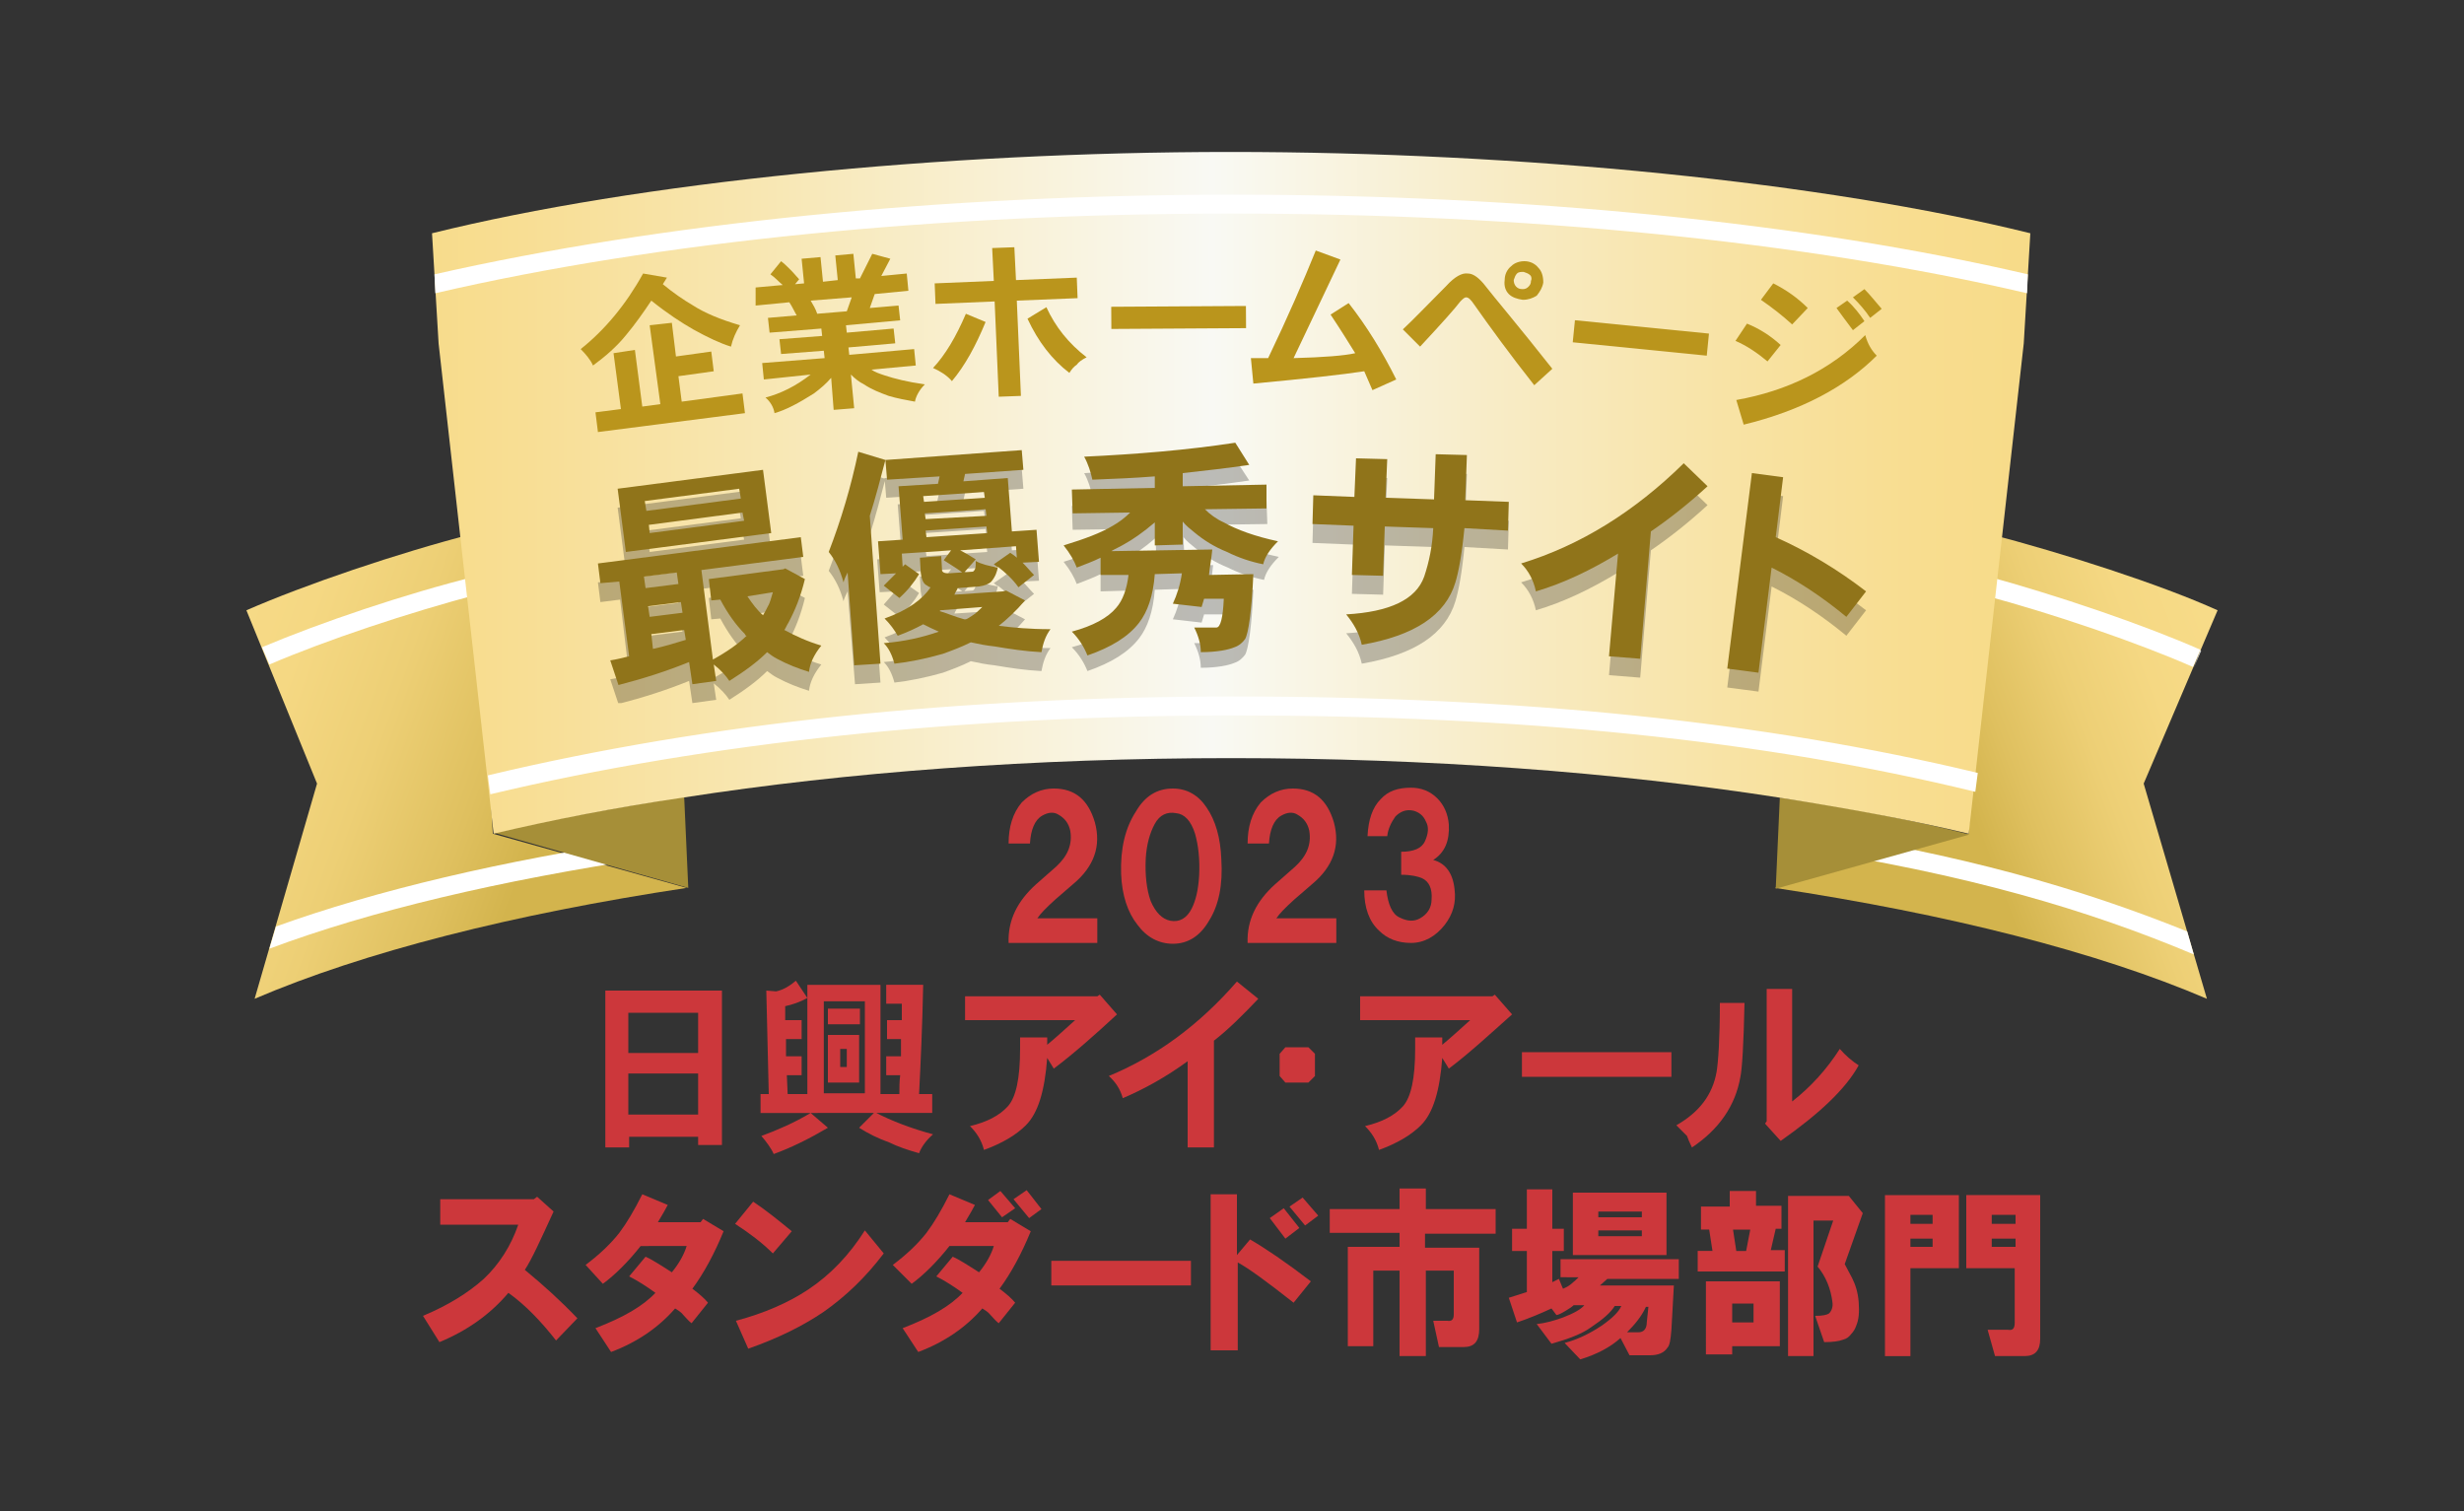<?xml version="1.0" encoding="utf-8"?>
<!-- Generator: Adobe Illustrator 27.9.2, SVG Export Plug-In . SVG Version: 6.00 Build 0)  -->
<svg version="1.1" id="レイヤー_1" xmlns="http://www.w3.org/2000/svg" xmlns:xlink="http://www.w3.org/1999/xlink" x="0px"
	 y="0px" width="300px" height="184px" viewBox="0 0 300 184" style="enable-background:new 0 0 300 184;" xml:space="preserve">
<rect x="0" y="0" width="300" height="184" fill="#333333" stroke="none"/>
<style type="text/css">
	
		.st0{clip-path:url(#SVGID_00000026869286175555992680000007387608903904151223_);fill:url(#SVGID_00000056414153629525708580000011785447169385562020_);}
	.st1{clip-path:url(#SVGID_00000057827025267997294460000003730226936800353411_);fill:#FFFFFF;}
	
		.st2{clip-path:url(#SVGID_00000140703371052247287470000012408052081880681601_);fill:url(#SVGID_00000115486423040339167240000006218244655959352714_);}
	.st3{clip-path:url(#SVGID_00000008856263454074374000000008520124987669445761_);fill:#FFFFFF;}
	.st4{clip-path:url(#SVGID_00000008856263454074374000000008520124987669445761_);fill:#A68F38;}
	
		.st5{clip-path:url(#SVGID_00000083772453404798218540000015815091182637657764_);fill:url(#SVGID_00000142881103852139044900000012501273374885453496_);}
	.st6{clip-path:url(#SVGID_00000093136878877453011530000010345807906644368271_);fill:#FFFFFF;}
	.st7{opacity:0.25;clip-path:url(#SVGID_00000093136878877453011530000010345807906644368271_);}
	.st8{clip-path:url(#SVGID_00000126309448247337670940000013673900830266388664_);}
	.st9{clip-path:url(#SVGID_00000022562867999447929580000012916587616300246182_);}
	.st10{clip-path:url(#SVGID_00000093136878877453011530000010345807906644368271_);fill:#90741A;}
	.st11{clip-path:url(#SVGID_00000093136878877453011530000010345807906644368271_);fill:#BA951C;}
	.st12{clip-path:url(#SVGID_00000093136878877453011530000010345807906644368271_);fill:#CC373B;}
	.st13{fill:none;}
	.st14{fill:#CC373B;}
	.st15{fill:#CD383B;}
	
		.st16{clip-path:url(#SVGID_00000008840585955174205750000011807072036643357882_);fill:url(#SVGID_00000097489672015943954660000012768552680082828468_);}
	.st17{clip-path:url(#SVGID_00000025430048219322544500000002927567721505670275_);fill:#FFFFFF;}
	
		.st18{clip-path:url(#SVGID_00000158007609894049089430000013137938601122727609_);fill:url(#SVGID_00000092447156927113149790000003557067325316992675_);}
	.st19{clip-path:url(#SVGID_00000005984136589079400720000000598117944646296463_);fill:#FFFFFF;}
	.st20{clip-path:url(#SVGID_00000005984136589079400720000000598117944646296463_);fill:#A68F38;}
	
		.st21{clip-path:url(#SVGID_00000096027761994053671780000014891068494155980697_);fill:url(#SVGID_00000057120354659276452150000014282070706745123715_);}
	.st22{clip-path:url(#SVGID_00000165929103873324369760000000706340601419653546_);fill:#FFFFFF;}
	.st23{opacity:0.25;clip-path:url(#SVGID_00000165929103873324369760000000706340601419653546_);}
	.st24{clip-path:url(#SVGID_00000110456141730542536470000008465065935730648985_);}
	.st25{clip-path:url(#SVGID_00000067946423387933451060000005119146412366597815_);}
	.st26{clip-path:url(#SVGID_00000165929103873324369760000000706340601419653546_);fill:#90741A;}
	.st27{clip-path:url(#SVGID_00000165929103873324369760000000706340601419653546_);fill:#BA951C;}
	.st28{clip-path:url(#SVGID_00000165929103873324369760000000706340601419653546_);fill:#CC373B;}
</style>
<g>
	<g>
		<path class="st15" d="M122.8,102.7c0-2,0.5-3.7,1.6-5c1.1-1.1,2.4-1.7,3.9-1.7c2.6,0,4.2,1.4,5,4.1c0.8,2.9-0.1,5.4-2.6,7.5
			l-2.2,1.9c-1.1,1-1.8,1.7-2.2,2.3h7.3v3h-10.8c-0.1-2.8,1.1-5.1,3.3-7.1l2.5-2.2c1.4-1.3,2-2.7,1.7-4.4c-0.2-0.9-0.7-1.5-1.4-1.9
			c-0.6-0.4-1.3-0.3-2,0.1c-0.9,0.5-1.4,1.7-1.5,3.4H122.8z"/>
		<path class="st15" d="M136.5,106.4c-0.1-3.1,0.5-5.6,1.8-7.6c1.1-1.9,2.6-2.8,4.5-2.8c1.7,0,3.1,0.8,4.1,2.3
			c1.1,1.6,1.7,3.7,1.8,6.3c0.2,3.1-0.3,5.6-1.5,7.5c-1.1,1.9-2.6,2.8-4.4,2.8c-1.7,0-3.2-0.8-4.3-2.3
			C137.3,111.1,136.6,109,136.5,106.4z M142.5,112.1c1.1,0.2,2-0.3,2.6-1.5c0.5-1,0.8-2.3,0.9-4c0.1-2-0.1-3.7-0.5-5.1
			c-0.5-1.6-1.3-2.4-2.3-2.5c-1.1-0.2-2,0.2-2.6,1.3c-0.6,1.1-1,2.5-1.1,4.2c-0.1,2,0.1,3.8,0.6,5.2
			C140.7,111.1,141.5,111.9,142.5,112.1z"/>
		<path class="st15" d="M151.9,102.7c0-2,0.5-3.7,1.6-5c1.1-1.1,2.4-1.7,3.9-1.7c2.6,0,4.2,1.4,5,4.1c0.8,2.9-0.1,5.4-2.6,7.5
			l-2.2,1.9c-1.1,1-1.8,1.7-2.2,2.3h7.3v3h-10.8c-0.1-2.8,1.1-5.1,3.3-7.1l2.5-2.2c1.4-1.3,2-2.7,1.7-4.4c-0.2-0.9-0.7-1.5-1.4-1.9
			c-0.6-0.4-1.3-0.3-2,0.1c-0.9,0.5-1.4,1.7-1.5,3.4H151.9z"/>
		<path class="st15" d="M166.1,108.4h2.7c0.2,1.7,0.7,2.9,1.6,3.3c1,0.5,1.8,0.5,2.5,0.1c0.9-0.5,1.4-1.3,1.4-2.3
			c0.1-1.3-0.3-2.2-1.2-2.6c-0.5-0.2-1.3-0.4-2.5-0.4v-2.8c1.5,0,2.5-0.4,2.9-1.3c0.4-0.9,0.5-1.7,0.1-2.4c-0.3-0.7-0.8-1.1-1.5-1.3
			c-0.9-0.2-1.6,0.1-2.2,0.7c-0.5,0.7-0.9,1.5-1,2.4h-2.4c0.1-2,0.6-3.5,1.6-4.5c0.9-1,2.1-1.4,3.7-1.4c1.2,0,2.3,0.4,3.2,1.3
			c0.8,0.8,1.3,1.9,1.4,3.2c0.1,2-0.5,3.4-1.9,4.3c1.5,0.4,2.4,1.6,2.6,3.6c0.2,1.6-0.2,3-1.2,4.3c-1.1,1.4-2.5,2.2-4.1,2.2
			c-1.6,0-2.9-0.5-3.9-1.5C166.7,112.2,166.1,110.5,166.1,108.4z"/>
	</g>
	<g>
		<defs>
			<path id="SVGID_00000145774165957063817980000000956190353831925165_" d="M30,74.3l8.6,21.1L31,121.6
				c13.3-5.7,31.4-10.3,52.6-13.5L60,101.5l-2.1-36.6C48.2,67.4,37.1,71.2,30,74.3"/>
		</defs>
		<clipPath id="SVGID_00000181059290055091980430000009577796530194916003_">
			<use xlink:href="#SVGID_00000145774165957063817980000000956190353831925165_"  style="overflow:visible;"/>
		</clipPath>
		
			<linearGradient id="SVGID_00000014594778688298304720000010252531566516280488_" gradientUnits="userSpaceOnUse" x1="270.462" y1="-47.541" x2="272.772" y2="-47.541" gradientTransform="matrix(-19.091 -6.873 -6.873 19.091 4903.486 2863.268)">
			<stop  offset="0" style="stop-color:#D3B44D"/>
			<stop  offset="0.184" style="stop-color:#DFC05F"/>
			<stop  offset="0.469" style="stop-color:#EDCF75"/>
			<stop  offset="0.745" style="stop-color:#F5D883"/>
			<stop  offset="1" style="stop-color:#F7DB88"/>
		</linearGradient>
		
			<polygon style="clip-path:url(#SVGID_00000181059290055091980430000009577796530194916003_);fill:url(#SVGID_00000014594778688298304720000010252531566516280488_);" points="
			77.5,138.7 11.9,115.1 36.2,47.8 101.7,71.4 		"/>
	</g>
	<g>
		<defs>
			<polyline id="SVGID_00000154407717555496511520000014134498892158646664_" points="30,165.5 30,18.5 270,18.5 270,165.5 			"/>
		</defs>
		<clipPath id="SVGID_00000122712372738086306450000017362105359693248409_">
			<use xlink:href="#SVGID_00000154407717555496511520000014134498892158646664_"  style="overflow:visible;"/>
		</clipPath>
		<path style="clip-path:url(#SVGID_00000122712372738086306450000017362105359693248409_);fill:#FFFFFF;" d="M79,102.1
			c-18,2.7-33.2,6.3-45.4,10.7l-0.8,2.7c12.3-4.6,27.9-8.3,46.5-11.1L79,102.1z"/>
		<path style="clip-path:url(#SVGID_00000122712372738086306450000017362105359693248409_);fill:#FFFFFF;" d="M58.2,70.1L58.2,70.1
			c-8.9,2.2-19.2,5.7-26.3,8.7l0.9,2.1c7-3,16.9-6.3,25.6-8.6L58.2,70.1z"/>
	</g>
	<g>
		<defs>
			<path id="SVGID_00000006710014454674499910000007905488985361502338_" d="M239.7,101.5l-23.6,6.6c21.2,3.2,39.3,7.8,52.6,13.5
				L261,95.4l9-21.1c-7.1-3.2-18.6-6.9-28.2-9.4L239.7,101.5z"/>
		</defs>
		<clipPath id="SVGID_00000009590803095212232390000017370059745490941856_">
			<use xlink:href="#SVGID_00000006710014454674499910000007905488985361502338_"  style="overflow:visible;"/>
		</clipPath>
		
			<linearGradient id="SVGID_00000072238059352958152020000007612140356731598990_" gradientUnits="userSpaceOnUse" x1="252.3" y1="-68.42" x2="254.609" y2="-68.42" gradientTransform="matrix(14.283 -5.404 -5.404 -14.283 -3734.757 481.207)">
			<stop  offset="0" style="stop-color:#D3B44D"/>
			<stop  offset="0.184" style="stop-color:#DFC05F"/>
			<stop  offset="0.469" style="stop-color:#EDCF75"/>
			<stop  offset="0.745" style="stop-color:#F5D883"/>
			<stop  offset="1" style="stop-color:#F7DB88"/>
		</linearGradient>
		
			<polygon style="clip-path:url(#SVGID_00000009590803095212232390000017370059745490941856_);fill:url(#SVGID_00000072238059352958152020000007612140356731598990_);" points="
			197.2,72 263.2,47 288.8,114.5 222.8,139.5 		"/>
	</g>
	<g>
		<defs>
			<polyline id="SVGID_00000067203243804772002860000013178505443518364805_" points="30,165.5 30,18.5 270,18.5 270,165.5 			"/>
		</defs>
		<clipPath id="SVGID_00000001652244070110176890000012656149297707415210_">
			<use xlink:href="#SVGID_00000067203243804772002860000013178505443518364805_"  style="overflow:visible;"/>
		</clipPath>
		<path style="clip-path:url(#SVGID_00000001652244070110176890000012656149297707415210_);fill:#FFFFFF;" d="M218.7,100.9l-0.1,2.3
			c20.9,3.2,35.7,7.6,48.5,13l-0.8-2.8C253.4,108.2,239,104,218.7,100.9"/>
		<path style="clip-path:url(#SVGID_00000001652244070110176890000012656149297707415210_);fill:#FFFFFF;" d="M267.1,81.3l0.9-2.1
			c0,0-0.1,0-0.1,0L267.1,81.3C267,81.3,267.1,81.3,267.1,81.3"/>
		<path style="clip-path:url(#SVGID_00000001652244070110176890000012656149297707415210_);fill:#FFFFFF;" d="M267.9,79.1
			c-6.8-3-17.3-6.6-26.5-9.1l-0.1,2.4c9,2.4,19.1,5.9,25.7,8.8L267.9,79.1z"/>
		<path style="clip-path:url(#SVGID_00000001652244070110176890000012656149297707415210_);fill:#A68F38;" d="M83.8,108.1l-0.5-11.1
			c-8.2,1.3-16,2.7-23.1,4.4L83.8,108.1z"/>
		<path style="clip-path:url(#SVGID_00000001652244070110176890000012656149297707415210_);fill:#A68F38;" d="M216.7,97.1l-0.5,11.1
			l23.6-6.6C232.7,99.8,224.9,98.3,216.7,97.1"/>
	</g>
	<g>
		<defs>
			<path id="SVGID_00000023254842732469920320000011849619586030248616_" d="M52.6,28.4l0.8,13.4l6.7,59.7
				c7.2-1.7,14.9-3.2,23.1-4.4c19.9-3.1,42.6-4.8,66.7-4.8c24.1,0,46.8,1.7,66.7,4.8c8.2,1.3,16,2.7,23.1,4.4l6.7-59.7l0.8-13.4
				c-25-6.2-62-9.9-97.4-9.9C114.6,18.5,77.6,22.2,52.6,28.4"/>
		</defs>
		<clipPath id="SVGID_00000050634959598502393150000015212602870083405952_">
			<use xlink:href="#SVGID_00000023254842732469920320000011849619586030248616_"  style="overflow:visible;"/>
		</clipPath>
		
			<linearGradient id="SVGID_00000064342910083844567410000005285242294463091896_" gradientUnits="userSpaceOnUse" x1="261.113" y1="-61.676" x2="263.422" y2="-61.676" gradientTransform="matrix(86.073 0 0 -86.073 -22426.68 -5248.696)">
			<stop  offset="0" style="stop-color:#F7DB88"/>
			<stop  offset="8.005631e-02" style="stop-color:#F8DE94"/>
			<stop  offset="0.227" style="stop-color:#F8E7B3"/>
			<stop  offset="0.422" style="stop-color:#F9F4E1"/>
			<stop  offset="0.5" style="stop-color:#F9F9F4"/>
			<stop  offset="0.507" style="stop-color:#F9F9F2"/>
			<stop  offset="0.67" style="stop-color:#F8ECC7"/>
			<stop  offset="0.813" style="stop-color:#F8E3A5"/>
			<stop  offset="0.928" style="stop-color:#F8DD90"/>
			<stop  offset="1" style="stop-color:#F7DB88"/>
		</linearGradient>
		
			<rect x="52.6" y="18.5" style="clip-path:url(#SVGID_00000050634959598502393150000015212602870083405952_);fill:url(#SVGID_00000064342910083844567410000005285242294463091896_);" width="194.7" height="83"/>
	</g>
	<g>
		<defs>
			<polyline id="SVGID_00000014598380772421471170000007222508423145277616_" points="30,165.5 30,18.5 270,18.5 270,165.5 			"/>
		</defs>
		<clipPath id="SVGID_00000093166882248535696540000015584270826838034601_">
			<use xlink:href="#SVGID_00000014598380772421471170000007222508423145277616_"  style="overflow:visible;"/>
		</clipPath>
		<path style="clip-path:url(#SVGID_00000093166882248535696540000015584270826838034601_);fill:#FFFFFF;" d="M150.1,23.7
			c-35.5,0-69.9,3.5-97.2,9.7l0.1,2.3c27.1-6.3,61.5-9.7,97-9.7c35.4,0,69.8,3.4,96.8,9.7l0.1-2.3C219.9,27.1,185.5,23.7,150.1,23.7
			"/>
		<path style="clip-path:url(#SVGID_00000093166882248535696540000015584270826838034601_);fill:#FFFFFF;" d="M59.4,94.4l0.3,2.3
			c26.4-6.3,57.7-9.6,90.6-9.6c34.9,0,64.4,3,90.2,9.3l0.3-2.3c-25.8-6.2-55.4-9.3-90.4-9.3C116.7,84.8,86.2,88,59.4,94.4"/>
		<g style="opacity:0.25;clip-path:url(#SVGID_00000093166882248535696540000015584270826838034601_);">
			<g>
				<defs>
					<rect id="SVGID_00000165208021896794349970000011646217803813783740_" x="72.8" y="55.7" width="154.4" height="29.9"/>
				</defs>
				<clipPath id="SVGID_00000053525981195558426570000001883689184495806099_">
					<use xlink:href="#SVGID_00000165208021896794349970000011646217803813783740_"  style="overflow:visible;"/>
				</clipPath>
				<g style="clip-path:url(#SVGID_00000053525981195558426570000001883689184495806099_);">
					<defs>
						<rect id="SVGID_00000087407022083114125520000008662547197731437725_" x="72.8" y="55.7" width="154.4" height="29.9"/>
					</defs>
					<clipPath id="SVGID_00000173150050185152764050000015416850895139168930_">
						<use xlink:href="#SVGID_00000087407022083114125520000008662547197731437725_"  style="overflow:visible;"/>
					</clipPath>
					<path style="clip-path:url(#SVGID_00000173150050185152764050000015416850895139168930_);" d="M97.5,67.7l0.3,2.4l-12.4,1.6
						l1.4,10.9c1.8-1,3.2-2,4.1-2.9c-0.1,0-0.2-0.1-0.2-0.2c-1.1-1.1-2.1-2.5-3-4.2l-1.1,0.1l-0.3-2.6l9.1-1.2l0.2-0.1l2.4,1.3
						c-0.5,2.1-1.2,3.8-2,5.3c-0.2,0.3-0.3,0.6-0.5,0.9c1.3,0.7,2.8,1.4,4.5,1.9c-0.9,1.1-1.4,2.2-1.5,3.2c-1.3-0.4-2.6-0.9-3.9-1.6
						c-0.4-0.2-0.8-0.5-1.2-0.8c-1.2,1.2-2.7,2.3-4.6,3.5c-0.4-0.6-1-1.3-1.9-2l0.3,2l-2.9,0.4l-0.4-2.7c-2.7,1.1-5.5,2-8.6,2.8
						l-1-3c0.7-0.1,1.5-0.3,2.3-0.5L75.5,73l-2.4,0.3l-0.3-2.4L97.5,67.7z M92.9,59.5l1,7.7l-17.7,2.3l-1-7.7L92.9,59.5z M82.6,73.4
						l-0.2-1.4l-4,0.5l0.2,1.4L82.6,73.4z M90.2,63.1l-0.2-1.2l-11.5,1.5l0.2,1.2L90.2,63.1z M83.1,76.9l-0.2-1.3l-4,0.5l0.2,1.3
						L83.1,76.9z M90.4,64.7L79,66.2l0.1,1l11.5-1.5L90.4,64.7z M83.5,80.2L83.4,79l-4,0.5l0.2,1.8C80.9,81,82.2,80.6,83.5,80.2
						 M92.9,77.2c0.2-0.3,0.4-0.7,0.6-1.1c0.3-0.5,0.4-1.1,0.6-1.7L91,74.9C91.6,75.8,92.2,76.6,92.9,77.2"/>
					<path style="clip-path:url(#SVGID_00000173150050185152764050000015416850895139168930_);" d="M107.8,58.3
						c-0.6,2.3-1.2,4.6-1.9,6.8l1.3,18l-3.1,0.2L103.2,72c-0.2,0.4-0.4,0.8-0.5,1.2c-0.4-1.5-1-2.7-1.8-3.7
						c1.5-3.9,2.7-7.9,3.6-12.2L107.8,58.3z M124.4,57.1l0.2,2.4l-7.1,0.5l-0.2,0.9l5.4-0.4l0.5,6.5l3-0.2l0.3,3.9l-2,0.1
						c0.5,0.5,0.9,1,1.4,1.5l-1.9,1.5c-0.7-1-1.6-1.8-2.5-2.5c-0.1,0.6-0.3,1.2-0.8,1.8c-0.3,0.3-0.8,0.5-1.5,0.6l-2.6,0.2
						c-0.1,0.3-0.3,0.5-0.4,0.8l5.9-0.4l0.4-0.1l2.3,1.2c-1.1,1.3-2.2,2.3-3.2,3.1c0,0,0.1,0,0.1,0c1.6,0.2,3.6,0.4,6.2,0.4
						c-0.6,0.8-0.9,1.7-1.1,2.8c-2-0.1-3.9-0.4-5.7-0.7c-1-0.1-2-0.3-2.9-0.5c-1.2,0.6-2.3,1-3.4,1.4c-2.1,0.6-4.1,1-5.9,1.2
						c-0.3-1.1-0.7-1.9-1.3-2.5c2.5-0.2,4.7-0.7,6.7-1.4l0,0c-0.7-0.3-1.3-0.6-1.9-0.9c-0.9,0.5-2,1-3.1,1.4
						c-0.4-0.7-0.9-1.4-1.6-2.1c2.8-1,4.6-2.3,5.6-3.8c-0.1,0-0.3-0.1-0.4-0.2c-0.5-0.2-0.7-0.8-0.8-1.6l-0.1-1.8l2.6-0.2l0.1,1.8
						c0.1,0.2,0.3,0.3,0.8,0.3l2.9-0.2c0.1,0,0.2-0.1,0.3-0.3c0.1-0.2,0.1-0.5,0.1-1c0.7,0.4,1.6,0.6,2.7,0.8
						c-0.2-0.2-0.4-0.3-0.5-0.4l2-1.4c0.3,0.2,0.6,0.4,0.8,0.6l-0.1-1.4l-6.8,0.5c0.8,0.4,1.4,0.8,1.9,1.1l-1.5,1.7
						c-0.5-0.4-1.3-0.9-2.4-1.6l0.9-1.2l-6,0.4l0.1,1.6l0.3-0.3l1.7,1.2c-0.6,1-1.4,2-2.4,2.9l-1.9-1.5L109,72l-1.9,0.1l-0.3-4
						l3-0.2l-0.5-6.5l4.8-0.3l0.2-0.9l-6.4,0.4l-0.2-2.4L124.4,57.1z M119.9,62.9l-0.1-0.7l-7.4,0.5l0.1,0.7L119.9,62.9z
						 M120.1,65.1l-0.1-0.7l-7.4,0.5l0.1,0.7L120.1,65.1z M120.2,67.2l-0.1-0.8l-7.4,0.5l0.1,0.8L120.2,67.2z M117.4,77.7
						c0.1,0,0.1,0,0.2,0c0.3-0.1,0.5-0.3,0.7-0.4c0.5-0.3,0.9-0.7,1.3-1.1l-5.1,0.4c0,0-0.1,0.1-0.1,0.1
						C115.4,77,116.3,77.4,117.4,77.7"/>
					<path style="clip-path:url(#SVGID_00000173150050185152764050000015416850895139168930_);" d="M152.1,58.5
						c-2.7,0.4-5.4,0.7-8.1,1l0,1.6l10.2-0.2l0.1,2.9l-7.5,0.1c0.6,0.6,1.4,1.2,2.3,1.6c1.6,0.9,3.8,1.7,6.6,2.3
						c-1,1-1.6,1.9-1.8,2.8c-1.5-0.3-3-0.8-4.4-1.5c-1.5-0.6-2.8-1.4-4-2.4c-0.5-0.4-1-0.8-1.4-1.3l0.1,2.8l-3.4,0.1l-0.1-2.8
						c-1.4,1.2-2.7,2.1-3.8,2.7c-0.5,0.3-1,0.5-1.5,0.8l12.3-0.2c-0.1,1.1-0.3,2.1-0.4,3.1l5.3-0.1c-0.2,4.5-0.6,7.2-1,7.9
						c-0.3,0.4-0.7,0.8-1.3,1c-0.7,0.3-2.1,0.6-4.1,0.6c0-1-0.3-2-0.8-3l2.7,0c0.5,0,0.8-1.2,0.9-3.5l-2.4,0c-0.1,0.3-0.2,0.7-0.3,1
						l-3.5-0.4c0.5-1.1,0.9-2.3,1.1-3.7l-3.3,0.1c-0.2,2.7-0.9,4.6-1.9,5.9c-1.3,1.7-3.4,3-6.3,4c-0.4-1-1-2-1.9-2.9
						c2.6-0.7,4.4-1.7,5.4-2.9c0.8-0.9,1.3-2.3,1.5-4l-3.4,0.1l0-2.1c-1,0.5-1.9,0.8-2.9,1.2c-0.3-0.8-0.8-1.7-1.6-2.7
						c2.6-0.8,4.5-1.5,6-2.4c0.7-0.4,1.4-0.9,2.1-1.6l-7,0.1l-0.1-2.9l10.1-0.2l0-1.4c-2.5,0.2-5,0.3-7.6,0.4
						c-0.2-0.9-0.5-1.9-1-2.8c6.4-0.3,12.5-0.8,18.4-1.7L152.1,58.5z"/>
					<path style="clip-path:url(#SVGID_00000173150050185152764050000015416850895139168930_);" d="M178.3,66.6
						c-0.3,3.1-0.7,5.3-1.1,6.6c-1.2,4-5,6.5-11.4,7.6c-0.3-1.4-1-2.6-1.9-3.7c5.3-0.3,8.5-1.8,9.5-4.6c0.6-1.8,1-3.7,1.1-5.9
						l-5.9-0.2l-0.2,6l-3.8-0.1l0.2-6l-5-0.2l0.1-3.5l5,0.2l0.2-4.7l3.8,0.1l-0.2,4.7l5.9,0.2l0.2-5.5l3.8,0.1l-0.2,5.5l5.3,0.2
						l-0.1,3.5L178.3,66.6z"/>
					<path style="clip-path:url(#SVGID_00000173150050185152764050000015416850895139168930_);" d="M201,67l-1.3,15.5l-3.8-0.3
						l1.1-12.5c-3.3,2-6.6,3.6-10,4.6c-0.3-1.4-0.9-2.5-1.8-3.4c7.2-2.2,13.8-6.3,19.8-12.2l2.9,2.8C205.5,63.7,203.2,65.5,201,67"
						/>
					<path style="clip-path:url(#SVGID_00000173150050185152764050000015416850895139168930_);" d="M224.8,77.4
						c-2.9-2.4-5.9-4.4-9.1-6l-1.6,12.8l-3.8-0.5l3-23.8l3.8,0.5l-0.9,7.3c3.8,1.7,7.5,3.9,11,6.6L224.8,77.4z"/>
				</g>
			</g>
		</g>
		<path style="clip-path:url(#SVGID_00000093166882248535696540000015584270826838034601_);fill:#90741A;" d="M97.5,65.4l0.3,2.4
			l-12.4,1.6l1.4,10.9c1.8-1,3.2-2,4.1-2.9c-0.1,0-0.2-0.1-0.2-0.2c-1.1-1.1-2.1-2.5-3-4.2l-1.1,0.1l-0.3-2.6l9.1-1.2l0.2-0.1
			l2.4,1.3c-0.5,2.1-1.2,3.8-2,5.3c-0.2,0.3-0.3,0.6-0.5,0.9c1.3,0.7,2.8,1.4,4.5,1.9c-0.9,1.1-1.4,2.2-1.5,3.2
			c-1.3-0.4-2.6-0.9-3.9-1.6c-0.4-0.2-0.8-0.5-1.2-0.8c-1.2,1.2-2.7,2.3-4.6,3.5c-0.4-0.6-1-1.3-1.9-2l0.3,2l-2.9,0.4l-0.4-2.7
			c-2.7,1.1-5.5,2-8.6,2.8l-1-3c0.7-0.1,1.5-0.3,2.3-0.5l-1.2-9.1L73.1,71l-0.3-2.4L97.5,65.4z M92.9,57.2l1,7.7l-17.7,2.3l-1-7.7
			L92.9,57.2z M82.6,71.1l-0.2-1.4l-4,0.5l0.2,1.4L82.6,71.1z M90.2,60.7l-0.2-1.2l-11.5,1.5l0.2,1.2L90.2,60.7z M83.1,74.6
			l-0.2-1.3l-4,0.5l0.2,1.3L83.1,74.6z M90.4,62.4L79,63.9l0.1,1l11.5-1.5L90.4,62.4z M83.5,77.9l-0.2-1.2l-4,0.5l0.2,1.8
			C80.9,78.7,82.2,78.3,83.5,77.9 M92.9,74.9c0.2-0.3,0.4-0.7,0.6-1.1c0.3-0.5,0.4-1.1,0.6-1.7L91,72.6
			C91.6,73.5,92.2,74.3,92.9,74.9"/>
		<path style="clip-path:url(#SVGID_00000093166882248535696540000015584270826838034601_);fill:#90741A;" d="M107.8,56
			c-0.6,2.3-1.2,4.6-1.9,6.8l1.3,18L104,81l-0.8-11.3c-0.2,0.4-0.4,0.8-0.5,1.2c-0.4-1.5-1-2.7-1.8-3.7c1.5-3.9,2.7-7.9,3.6-12.2
			L107.8,56z M124.4,54.8l0.2,2.4l-7.1,0.5l-0.2,0.9l5.4-0.4l0.5,6.5l3-0.2l0.3,3.9l-2,0.1c0.5,0.5,0.9,1,1.4,1.5l-1.9,1.5
			c-0.7-1-1.6-1.8-2.5-2.5c-0.1,0.6-0.3,1.2-0.8,1.8c-0.3,0.3-0.8,0.5-1.5,0.6l-2.6,0.2c-0.1,0.3-0.3,0.5-0.4,0.8l5.9-0.4l0.4-0.1
			l2.3,1.2c-1.1,1.3-2.2,2.3-3.2,3.1c0,0,0.1,0,0.1,0c1.6,0.2,3.6,0.4,6.2,0.4c-0.6,0.8-0.9,1.7-1.1,2.8c-2-0.1-3.9-0.4-5.7-0.7
			c-1-0.1-2-0.3-2.9-0.5c-1.2,0.6-2.3,1-3.4,1.4c-2.1,0.6-4.1,1-5.9,1.2c-0.3-1.1-0.7-1.9-1.3-2.5c2.5-0.2,4.7-0.7,6.7-1.4l0,0
			c-0.7-0.3-1.3-0.6-1.9-0.9c-0.9,0.5-2,1-3.1,1.4c-0.4-0.7-0.9-1.4-1.6-2.1c2.8-1,4.6-2.3,5.6-3.8c-0.1,0-0.3-0.1-0.4-0.2
			c-0.5-0.2-0.7-0.8-0.8-1.6l-0.1-1.8l2.6-0.2l0.1,1.8c0.1,0.2,0.3,0.3,0.8,0.3l2.9-0.2c0.1,0,0.2-0.1,0.3-0.3
			c0.1-0.2,0.1-0.5,0.1-1c0.7,0.4,1.6,0.6,2.7,0.8c-0.2-0.2-0.4-0.3-0.5-0.4l2-1.4c0.3,0.2,0.6,0.4,0.8,0.6l-0.1-1.4l-6.8,0.5
			c0.8,0.4,1.4,0.8,1.9,1.1l-1.5,1.7c-0.5-0.4-1.3-0.9-2.4-1.6l0.9-1.2l-6,0.4l0.1,1.6l0.3-0.3l1.7,1.2c-0.6,1-1.4,2-2.4,2.9
			l-1.9-1.5l1.5-1.5l-1.9,0.1l-0.3-4l3-0.2l-0.5-6.5l4.8-0.3l0.2-0.9l-6.4,0.4l-0.2-2.4L124.4,54.8z M119.9,60.6l-0.1-0.7l-7.4,0.5
			l0.1,0.7L119.9,60.6z M120.1,62.8L120,62l-7.4,0.5l0.1,0.7L120.1,62.8z M120.2,64.9l-0.1-0.8l-7.4,0.5l0.1,0.8L120.2,64.9z
			 M117.4,75.4c0.1,0,0.1,0,0.2,0c0.3-0.1,0.5-0.3,0.7-0.4c0.5-0.3,0.9-0.7,1.3-1.1l-5.1,0.4c0,0-0.1,0.1-0.1,0.1
			C115.4,74.7,116.3,75.1,117.4,75.4"/>
		<path style="clip-path:url(#SVGID_00000093166882248535696540000015584270826838034601_);fill:#90741A;" d="M152.1,56.6
			c-2.7,0.4-5.4,0.7-8.1,1l0,1.6l10.2-0.2l0,2.9l-7.5,0.1c0.6,0.6,1.4,1.2,2.3,1.6c1.6,0.9,3.8,1.7,6.6,2.3c-1,1-1.6,1.9-1.8,2.8
			c-1.5-0.3-3-0.8-4.4-1.5c-1.5-0.6-2.8-1.4-4-2.4c-0.5-0.4-1-0.8-1.4-1.3l0,2.8l-3.4,0.1l0-2.8c-1.4,1.2-2.7,2.1-3.8,2.7
			c-0.5,0.3-1,0.5-1.5,0.8l12.3-0.2c-0.1,1.1-0.3,2.1-0.4,3.1l5.4-0.1c-0.2,4.5-0.6,7.2-1,7.9c-0.3,0.4-0.7,0.8-1.3,1
			c-0.7,0.3-2.1,0.6-4.1,0.6c0-1-0.3-2-0.8-3l2.7,0c0.5,0,0.8-1.2,0.9-3.5l-2.4,0c-0.1,0.3-0.2,0.7-0.3,1l-3.5-0.4
			c0.5-1.1,0.9-2.3,1.1-3.7l-3.3,0.1c-0.2,2.7-0.9,4.6-1.9,5.9c-1.3,1.7-3.4,3-6.3,4c-0.4-1-1-2-1.9-2.9c2.6-0.7,4.4-1.7,5.4-2.9
			c0.8-0.9,1.3-2.3,1.5-4L134,70l0-2.1c-1,0.5-1.9,0.8-2.9,1.2c-0.3-0.8-0.8-1.7-1.6-2.7c2.6-0.8,4.5-1.5,6-2.4
			c0.7-0.4,1.4-0.9,2.1-1.6l-7,0.1l-0.1-2.9l10.1-0.2l0-1.4c-2.5,0.2-5,0.3-7.6,0.4c-0.2-0.9-0.5-1.9-1-2.8
			c6.4-0.3,12.5-0.8,18.4-1.7L152.1,56.6z"/>
		<path style="clip-path:url(#SVGID_00000093166882248535696540000015584270826838034601_);fill:#90741A;" d="M178.3,64.3
			c-0.3,3.1-0.7,5.3-1.1,6.6c-1.2,4-5,6.5-11.4,7.6c-0.3-1.4-1-2.6-1.9-3.7c5.3-0.3,8.5-1.8,9.5-4.6c0.6-1.8,1-3.7,1.1-5.9l-5.9-0.2
			l-0.2,6l-3.8-0.1l0.2-6l-5-0.2l0.1-3.5l5,0.2l0.2-4.7l3.8,0.1l-0.2,4.7l5.9,0.2l0.2-5.5l3.8,0.1l-0.2,5.5l5.3,0.2l-0.1,3.5
			L178.3,64.3z"/>
		<path style="clip-path:url(#SVGID_00000093166882248535696540000015584270826838034601_);fill:#90741A;" d="M201,64.7l-1.3,15.5
			l-3.8-0.3l1.1-12.5c-3.3,2-6.6,3.6-10,4.6c-0.3-1.4-0.9-2.5-1.8-3.4c7.2-2.2,13.8-6.3,19.8-12.2l2.9,2.8
			C205.5,61.4,203.2,63.2,201,64.7"/>
		<path style="clip-path:url(#SVGID_00000093166882248535696540000015584270826838034601_);fill:#90741A;" d="M224.8,75.1
			c-2.9-2.4-5.9-4.4-9.1-6l-1.6,12.8l-3.8-0.5l3-23.8l3.8,0.5l-0.9,7.3c3.8,1.7,7.5,3.9,11,6.6L224.8,75.1z"/>
		<path style="clip-path:url(#SVGID_00000093166882248535696540000015584270826838034601_);fill:#BA951C;" d="M81.2,33.8
			c-0.2,0.3-0.3,0.5-0.5,0.8c1.2,1,2.5,1.9,3.7,2.6c1.4,0.9,3.3,1.7,5.7,2.4c-0.5,0.8-0.9,1.7-1.1,2.6c-1.3-0.4-2.8-1.1-4.6-2.1
			c-1.4-0.8-3.1-1.9-5.1-3.5c-1,1.5-2,2.9-3,4.1c-1.2,1.5-2.6,2.7-4.1,3.8c-0.3-0.7-0.9-1.4-1.5-2c2.9-2.3,5.5-5.4,7.6-9.2
			L81.2,33.8z M77.3,42.6l0.9,6.9l2.2-0.3l-1.3-9.6l2.7-0.3l0.5,4.1l4.3-0.6l0.3,2.4l-4.3,0.6l0.4,3.1l7.4-1l0.3,2.4l-17.9,2.3
			l-0.3-2.4l3.1-0.4L74.7,43L77.3,42.6z"/>
		<path style="clip-path:url(#SVGID_00000093166882248535696540000015584270826838034601_);fill:#BA951C;" d="M99.9,31.3l0.3,3
			l1.8-0.2l-0.3-3l2.2-0.2l0.3,3l0.5,0l1.5-3l2.2,0.6l-1.1,2.1l3.1-0.3l0.2,2.1l-4.1,0.4l-0.6,1.7l3.5-0.3l0.2,1.8l-6.6,0.6l0.1,0.9
			l5.7-0.5l0.2,1.8l-5.7,0.5l0.1,0.9l7.9-0.7l0.2,2l-5.4,0.5c0.4,0.3,1,0.5,1.6,0.7c1.2,0.4,2.8,0.8,4.9,1.1
			c-0.7,0.7-1.1,1.5-1.2,2.1c-1.1-0.2-2.2-0.4-3.2-0.7c-1.1-0.4-2.1-0.8-3-1.4c-0.6-0.3-1.1-0.7-1.6-1.2l0.4,4.1l-2.5,0.2l-0.3-3.9
			c-0.6,0.7-1.3,1.3-2.1,1.9c-1.9,1.2-3.4,2-4.8,2.4c-0.1-0.7-0.5-1.4-1.1-1.9c1.9-0.5,3.7-1.4,5.5-2.8L93,46.2l-0.2-2l7.6-0.6
			l-0.1-0.9l-5.2,0.4l-0.2-1.8l5.2-0.4l-0.1-0.9l-6.3,0.5l-0.2-1.8l3.5-0.3c-0.3-0.5-0.5-1-0.9-1.6l-4.1,0.4L92,35l3.3-0.3
			c-0.5-0.4-0.9-0.9-1.5-1.3l1.3-1.6c0.4,0.3,0.8,0.7,1.2,1.1c0.4,0.4,0.7,0.8,1,1.1l-0.5,0.6l1.1-0.1l-0.3-3L99.9,31.3z
			 M103.1,37.9l0.6-1.7l-5,0.4c0.3,0.5,0.6,1,0.8,1.6L103.1,37.9z"/>
		<path style="clip-path:url(#SVGID_00000093166882248535696540000015584270826838034601_);fill:#BA951C;" d="M115.9,46.4
			c-0.6-0.7-1.4-1.2-2.3-1.6c1.5-1.6,2.8-3.8,4-6.6l2.4,1C118.8,42.1,117.5,44.5,115.9,46.4 M123.8,36.6l0.5,11.6l-2.7,0.1
			l-0.5-11.6l-7.2,0.3l-0.1-2.5l7.2-0.3l-0.2-4l2.7-0.1l0.2,4l7.4-0.3l0.1,2.5L123.8,36.6z M131.1,44.4c-0.3,0.2-0.6,0.5-0.9,1
			c-2.1-1.6-3.8-3.8-5.1-6.6l2.3-1.4c1.1,2.4,2.7,4.4,4.9,6.1C131.7,43.8,131.3,44.1,131.1,44.4"/>
		
			<rect x="135.3" y="37.3" transform="matrix(1 -5.903700e-03 5.903700e-03 1 -0.225 0.848)" style="clip-path:url(#SVGID_00000093166882248535696540000015584270826838034601_);fill:#BA951C;" width="16.4" height="2.7"/>
		<path style="clip-path:url(#SVGID_00000093166882248535696540000015584270826838034601_);fill:#BA951C;" d="M167.1,47.5l-1-2.3
			c-2.6,0.4-7.1,0.9-13.5,1.5l-0.3-3.1l2.1,0c2.4-5,4.3-9.4,5.8-13.1l3,1.1l-5.7,12c3.7-0.1,6.2-0.3,7.5-0.6c-0.8-1.3-1.8-2.9-3-4.7
			l2.2-1.4c2.2,2.8,4.1,5.9,5.8,9.3L167.1,47.5z"/>
		<path style="clip-path:url(#SVGID_00000093166882248535696540000015584270826838034601_);fill:#BA951C;" d="M186.8,46.9
			c-3-3.8-5.4-7.1-7.3-9.8c-0.4-0.6-0.7-0.9-1-0.9c-0.2,0-0.4,0.2-0.7,0.5c-0.6,0.8-2.2,2.6-4.9,5.5l-2.1-2.1c1.3-1.2,3-3,5.3-5.3
			c1-1.1,1.9-1.6,2.6-1.5c0.6,0,1.2,0.4,1.9,1.2c1.4,1.8,4.3,5.2,8.4,10.4L186.8,46.9z M187.1,36c-0.5,0.3-1,0.5-1.7,0.5
			c-0.7-0.1-1.3-0.3-1.7-0.7c-0.4-0.4-0.6-1-0.5-1.7c0-0.7,0.3-1.3,0.8-1.7c0.4-0.4,1-0.6,1.6-0.6c0.7,0,1.3,0.3,1.7,0.8
			c0.4,0.4,0.6,1,0.6,1.8C187.8,35,187.5,35.5,187.1,36 M186.3,33.5c-0.2-0.2-0.5-0.3-0.8-0.4c-0.3,0-0.6,0-0.8,0.2
			c-0.2,0.2-0.3,0.5-0.4,0.8c0,0.3,0.1,0.6,0.3,0.8c0.2,0.2,0.4,0.3,0.8,0.3c0.3,0,0.5-0.1,0.7-0.3c0.2-0.2,0.3-0.4,0.3-0.7
			C186.5,34,186.5,33.7,186.3,33.5"/>
		
			<rect x="198.4" y="33" transform="matrix(9.924581e-02 -0.995 0.995 9.924581e-02 138.961 235.806)" style="clip-path:url(#SVGID_00000093166882248535696540000015584270826838034601_);fill:#BA951C;" width="2.7" height="16.4"/>
		<path style="clip-path:url(#SVGID_00000093166882248535696540000015584270826838034601_);fill:#BA951C;" d="M215.2,44
			c-1.2-1-2.5-1.9-3.9-2.5l1.4-2.1c1.5,0.6,2.9,1.5,4.1,2.6L215.2,44z M212.3,51.7l-0.9-3c6.2-1.1,11.5-3.7,15.7-7.9
			c0.3,1.1,0.8,1.9,1.4,2.5C224.7,47.1,219.3,50,212.3,51.7 M218.2,39.5c-1.2-1.1-2.5-2.1-3.8-3l1.5-2c1.6,0.8,3,1.8,4.2,3
			L218.2,39.5z M225.6,40.2c-0.9-1.2-1.5-2-2-2.7l1.3-0.9c0.8,0.7,1.5,1.6,2.1,2.5L225.6,40.2z M227.7,38.7
			c-0.6-0.9-1.3-1.7-2.1-2.5l1.4-1c0.7,0.7,1.4,1.6,2.1,2.4L227.7,38.7z"/>
		<path style="clip-path:url(#SVGID_00000093166882248535696540000015584270826838034601_);fill:#CC373B;" d="M76.6,138.4v1.3h-2.9
			v-19.1h14.2v18.8H85v-1H76.6z M76.6,128.2H85v-4.9h-8.5V128.2z M76.6,135.7H85v-5h-8.5V135.7z"/>
		<path style="clip-path:url(#SVGID_00000093166882248535696540000015584270826838034601_);fill:#CC373B;" d="M98.3,121.5
			c-0.9,0.5-1.8,0.8-2.7,1l0,1.7h2v2.3h-1.9l0,2.1h1.9v2.3h-1.8l0.1,2.3h2.4v-13.3h8.9v13.3h2.3c0-0.8,0-1.5,0.1-2.3h-1.7v-2.3h1.8
			c0-0.7,0-1.4,0-2.1H108v-2.3h1.8c0-0.6,0-1.3,0-2h-1.9v-2.3h4.5c-0.1,5-0.3,9.4-0.5,13.3h1.6v2.3H92.6v-2.3h1l-0.3-12.6l1.2,0.1
			c0.9-0.2,1.7-0.7,2.4-1.3L98.3,121.5z M100.8,137.3c-2.2,1.3-4.4,2.4-6.6,3.2c-0.3-0.7-0.9-1.5-1.5-2.2c1.9-0.7,4-1.6,6-2.8
			L100.8,137.3z M100.3,133.1h5v-11.2h-5V133.1z M104.7,124.7h-3.9v-1.9h3.9V124.7z M104.6,131.8h-3.8v-5.8h3.8V131.8z M103.1,127.7
			h-0.8v2.2h0.8V127.7z M113.6,138.1c-0.8,0.7-1.4,1.5-1.7,2.3c-1.4-0.4-2.6-0.8-3.6-1.3c-1.4-0.5-2.6-1.1-3.7-1.8l1.9-1.9
			C108.6,136.5,111,137.4,113.6,138.1"/>
		<path style="clip-path:url(#SVGID_00000093166882248535696540000015584270826838034601_);fill:#CC373B;" d="M128.3,130.1l-0.8-1.3
			c-0.3,4-1.1,6.7-2.6,8.2c-1.2,1.2-2.9,2.2-5.1,3c-0.3-1.2-0.9-2.1-1.7-2.9c2.1-0.5,3.6-1.3,4.6-2.4c1-1.1,1.5-3.4,1.5-7v-1.4h3.3
			v0.9c1.2-1,2.4-2.1,3.4-3h-13.4v-2.9h16.1l0.3-0.2l2.1,2.4C133.3,126,130.7,128.3,128.3,130.1"/>
		<path style="clip-path:url(#SVGID_00000093166882248535696540000015584270826838034601_);fill:#CC373B;" d="M147.8,126.7v13h-3.2
			v-10.5c-2.6,1.9-5.3,3.4-7.9,4.5c-0.3-1.1-0.9-2-1.7-2.7c5.8-2.4,11-6.2,15.6-11.5l2.6,2.1C151.3,123.6,149.6,125.3,147.8,126.7"
			/>
		<polygon style="clip-path:url(#SVGID_00000093166882248535696540000015584270826838034601_);fill:#CC373B;" points="159.3,131.8 
			156.5,131.8 155.8,131 155.8,128.3 156.5,127.5 159.3,127.5 160.1,128.3 160.1,131 		"/>
		<path style="clip-path:url(#SVGID_00000093166882248535696540000015584270826838034601_);fill:#CC373B;" d="M176.4,130.1l-0.8-1.3
			c-0.3,4-1.1,6.7-2.6,8.2c-1.2,1.2-2.9,2.2-5.1,3c-0.3-1.2-0.9-2.1-1.7-2.9c2.1-0.5,3.6-1.3,4.6-2.4c1-1.1,1.5-3.4,1.5-7v-1.4h3.3
			v0.9c1.2-1,2.4-2.1,3.4-3h-13.4v-2.9h16.1l0.3-0.2l2.1,2.4C181.3,126,178.8,128.3,176.4,130.1"/>
		
			<rect x="185.3" y="128.1" style="clip-path:url(#SVGID_00000093166882248535696540000015584270826838034601_);fill:#CC373B;" width="18.2" height="3"/>
		<path style="clip-path:url(#SVGID_00000093166882248535696540000015584270826838034601_);fill:#CC373B;" d="M211.9,131.1
			c-0.6,3.5-2.6,6.4-5.9,8.6c-0.3-0.6-0.5-1.1-0.6-1.4c-0.1-0.1-0.5-0.5-1.3-1.3c2.8-1.6,4.4-3.7,4.9-6.5c0.2-1.2,0.4-4,0.4-8.4h3
			C212.3,127.1,212.1,130.2,211.9,131.1 M216.8,138.9l-1.9-2.1l0.2-0.3v-16.1h3.1v13.7c2.3-1.8,4.2-3.9,5.8-6.4
			c0.7,0.8,1.5,1.5,2.3,2C224.7,132.6,221.5,135.6,216.8,138.9"/>
	</g>
	<polyline class="st13" points="270,165.5 270,18.5 30,18.5 30,165.5 	"/>
	<g>
		<path class="st14" d="M51.5,160.2c3.1-1.3,5.5-2.8,7.4-4.5c1.9-1.8,3.3-4,4.2-6.6h-9.5v-3.1H65l0.4-0.3l2,1.8
			c-1.6,3.5-2.7,5.9-3.5,7.1c2.3,1.9,4.4,3.8,6.4,5.9l-2.6,2.7c-1.8-2.3-3.7-4.3-5.8-5.8c-2.2,2.6-5,4.6-8.4,6L51.5,160.2z"/>
		<path class="st14" d="M71.3,154c1.6-1.2,3-2.5,4.1-3.9c0.9-1.2,1.8-2.7,2.8-4.7l3.1,1.3c-0.2,0.4-0.6,1.1-1.2,2.1h5.2l0.3-0.4
			l2.5,1.5c-1.1,2.7-2.4,5.1-3.8,7c0.8,0.6,1.5,1.2,1.9,1.7l-2,2.5c-0.4-0.3-0.7-0.7-1-1c-0.3-0.4-0.7-0.6-1-0.8
			c-2,2.3-4.6,4.1-7.8,5.3l-1.9-2.9c3.4-1.3,5.8-2.7,7.3-4.3c-1.1-0.8-2.2-1.5-3.2-2l2-2.4c0.7,0.3,1.8,1,3.2,1.9
			c0.9-1.1,1.5-2.2,1.8-3.2H78c-1.5,1.9-3.1,3.5-4.6,4.6L71.3,154z"/>
		<path class="st14" d="M89.5,149l2.2-2.7c1.5,1,3,2.2,4.7,3.6l-2.3,2.7C92.8,151.3,91.2,150.1,89.5,149z M89.6,160.8
			c3.4-0.9,6.4-2.2,8.8-3.8c2.7-1.8,5-4.2,6.9-7.2l2.3,2.8c-2.2,2.9-4.6,5.2-7.3,7.1c-2.5,1.7-5.5,3.2-9.2,4.5L89.6,160.8z"/>
		<path class="st14" d="M108.7,154c1.6-1.2,3-2.5,4.1-3.9c0.9-1.2,1.8-2.7,2.8-4.7l3.1,1.3c-0.2,0.4-0.6,1.1-1.2,2.1h5.2l0.3-0.4
			l2.5,1.5c-1.1,2.7-2.4,5.1-3.8,7c0.8,0.6,1.5,1.2,1.9,1.7l-2,2.5c-0.4-0.3-0.7-0.7-1-1c-0.3-0.4-0.7-0.6-1-0.8
			c-2,2.3-4.6,4.1-7.8,5.3l-1.9-2.9c3.4-1.3,5.8-2.7,7.3-4.3c-1.1-0.8-2.2-1.5-3.2-2l2-2.4c0.7,0.3,1.8,1,3.2,1.9
			c0.9-1.1,1.5-2.2,1.8-3.2h-5.4c-1.5,1.9-3.1,3.5-4.6,4.6L108.7,154z M120.3,146.1l1.5-1.1l1.8,2.1l-1.6,1.1L120.3,146.1z
			 M123.4,146l1.6-1.1l1.8,2.3l-1.5,1.1L123.4,146z"/>
		<path class="st14" d="M128,153.5h17v3h-17V153.5z"/>
		<path class="st14" d="M147.3,145.4h3.3v7.4l1.6-1.9c1.9,1.1,4.4,2.8,7.4,5.1l-2.1,2.6c-3.3-2.6-5.5-4.2-6.8-4.9v10.7h-3.3V145.4z
			 M154.6,148.3l1.7-1.2l1.9,2.4l-1.7,1.3L154.6,148.3z M157,146.9l1.6-1.1l1.9,2.2l-1.6,1.2L157,146.9z"/>
		<path class="st14" d="M182,150.2h-8.5v1.7h6.6v9.9c0,1.5-0.6,2.2-1.9,2.2h-3l-0.7-3.2h1.7c0.6,0.1,0.8-0.2,0.8-0.8v-5.3h-3.4v10.4
			h-3.2v-10.4h-3.2v9.2h-3.1v-12.1h6.3v-1.7h-8.5v-2.9h8.5v-2.5h3.2v2.5h8.5V150.2z"/>
		<path class="st14" d="M190,153.3h14.4v2.4h-8.7l-0.9,0.8h9l-0.3,5.4c-0.1,1.2-0.2,1.9-0.5,2.2c-0.4,0.6-1.1,0.9-2.1,0.9h-2.5
			l-1.1-2.1c-1.2,1.1-2.9,2-4.9,2.6l-1.9-2c1.5-0.4,3-1.1,4.5-2.1c1.3-0.9,2.1-1.7,2.4-2.4h-0.8c-0.5,0.8-1.4,1.6-2.9,2.6
			c-1.1,0.8-2.7,1.4-4.8,2l-1.8-2.4c1-0.1,2.1-0.4,3.2-0.8c1.3-0.5,2.2-1,2.6-1.5h-1.3c-0.2,0.2-0.5,0.4-1,0.7
			c-0.5,0.3-0.9,0.5-1.1,0.5l-0.6-0.8c-1.3,0.6-2.7,1.2-4.2,1.7l-1-3l2.2-0.7v-5h-1.8v-2.7h1.8v-4.8h3.1v4.8h1.4v2.7H189v3.8
			l0.8-0.4l0.5,1.2c0.2-0.1,0.5-0.2,0.9-0.5c0.5-0.4,0.8-0.7,1-0.9H190V153.3z M191.5,152.8v-7.6h11.4v7.6H191.5z M194.6,148.2h5.3
			v-0.7h-5.3V148.2z M194.6,150.5h5.3v-0.7h-5.3V150.5z M198.1,162.2h1.4c0.6,0,1-0.4,1-1.2l0.2-1.9h-0.3
			C199.9,160.2,199.1,161.2,198.1,162.2z"/>
		<path class="st14" d="M206.7,154.9v-2.6h1.8l-0.4-2.6h-1v-2.8h3.5V145h3.2v1.8h3.1v2.8h-0.7l-0.6,2.6h1.7v2.6H206.7z M207.8,156
			h8.9v7.9h-5.8v1h-3.2V156z M210.9,161h2.6v-2.3h-2.6V161z M211.4,152.3h1.2l0.5-2.6H211L211.4,152.3z M222.1,163.4l-1.1-3.2
			c0.9,0,1.4-0.1,1.7-0.3c0.3-0.3,0.5-0.8,0.4-1.4c-0.2-1.6-0.8-3.1-1.8-4.3l1.9-5.6h-2.4v16.5h-3.1v-19.5h7.4l1.7,2.1l-2.2,6.2
			l0.9,1.7c0.4,0.8,0.7,1.7,0.8,2.9c0.1,1.3,0,2.2-0.3,2.9c-0.1,0.3-0.3,0.7-0.6,1c-0.3,0.4-0.6,0.6-1,0.7
			C223.9,163.3,223.1,163.4,222.1,163.4z"/>
		<path class="st14" d="M229.6,145.5h8.9v8.9h-5.9v10.7h-3.1V145.5z M232.6,149h2.7v-1.1h-2.7V149z M232.6,151.8h2.7v-1h-2.7V151.8z
			 M242.9,165.1l-0.9-3.2h2.5c0.6,0.1,0.8-0.2,0.8-0.9v-6.6h-5.9v-8.9h9V163c0,1.4-0.6,2.1-1.9,2.1H242.9z M242.5,149h2.9v-1.1h-2.9
			V149z M242.5,151.8h2.9v-1h-2.9V151.8z"/>
	</g>
</g>
</svg>

